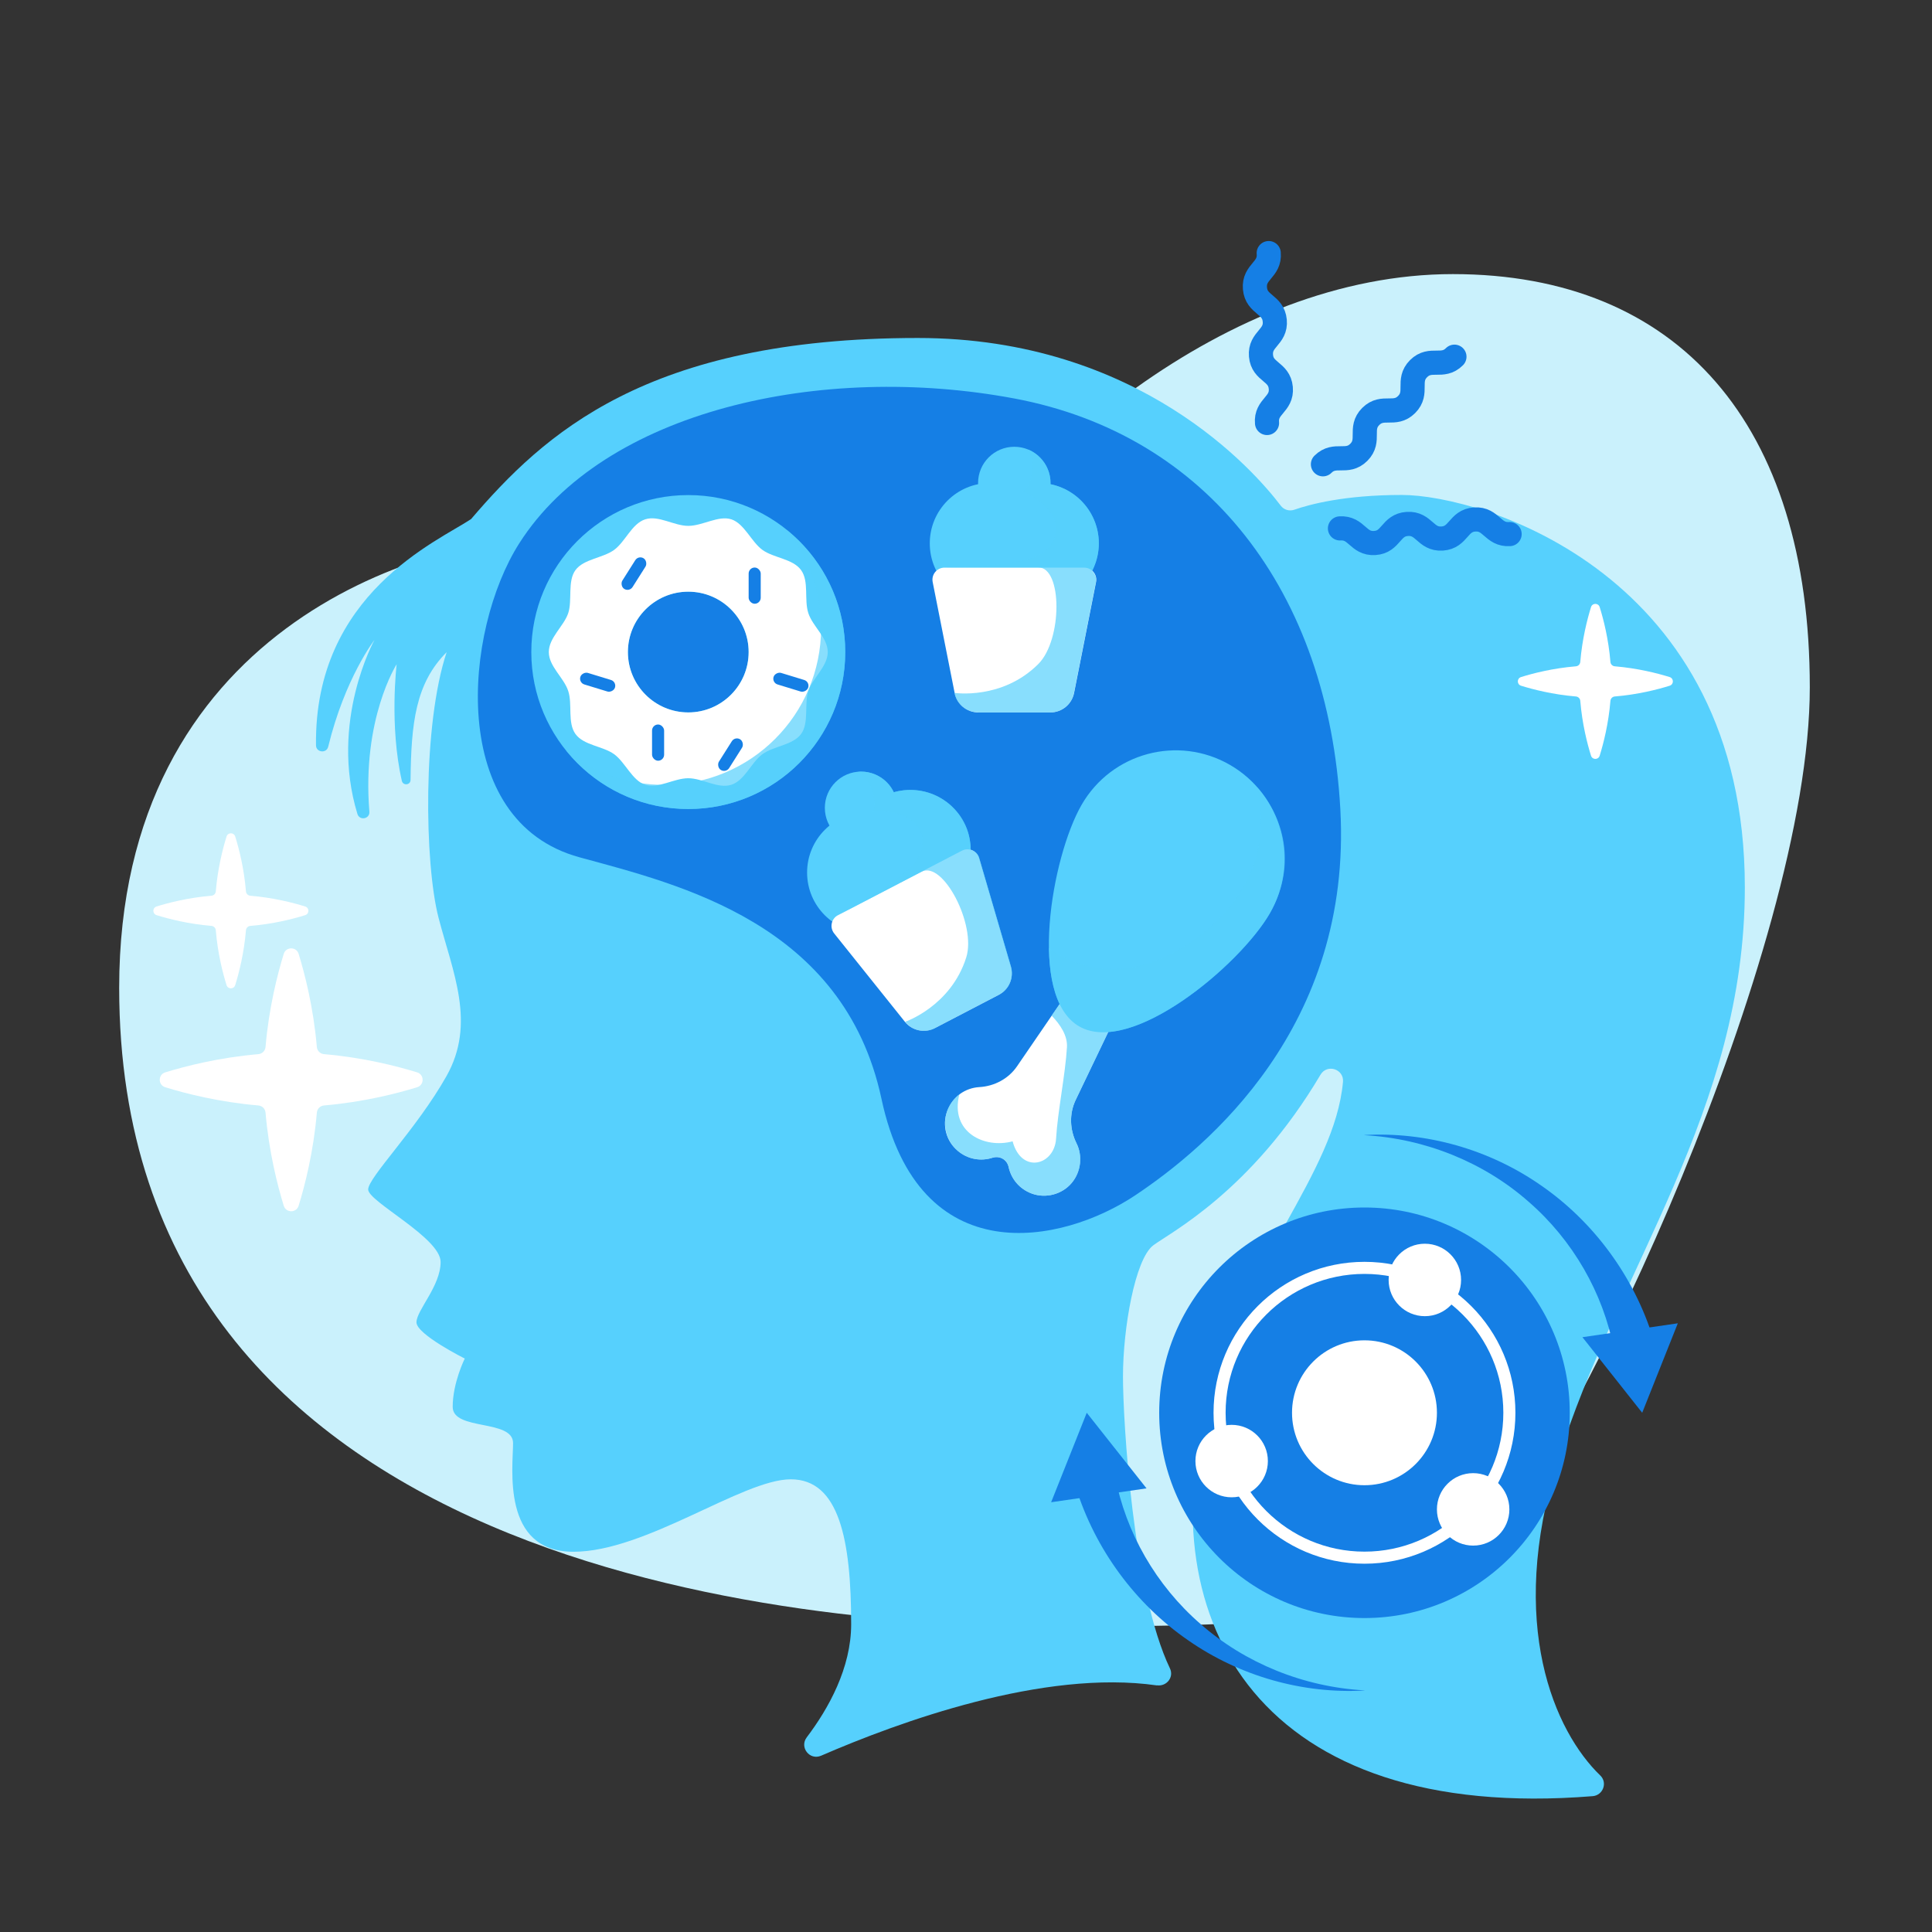 <svg viewBox="0 0 160 160" xmlns:xlink="http://www.w3.org/1999/xlink" xmlns="http://www.w3.org/2000/svg">
  <rect x="0" y="0" width="160" height="160" fill="#333333" stroke="none"/>
  <defs>
    <style>
      .cls-1 {
        clip-path: url(#clippath);
      }

      .cls-2 {
        fill: #fff;
      }

      .cls-3 {
        fill: #caf1fc;
      }

      .cls-4 {
        fill: #157fe5;
      }

      .cls-5, .cls-6 {
        fill: #56d0fd;
      }

      .cls-7 {
        stroke: #157fe5;
        stroke-linecap: round;
        stroke-linejoin: round;
        stroke-width: 2px;
      }

      .cls-7, .cls-8 {
        fill: none;
      }

      .cls-6 {
        mix-blend-mode: multiply;
        opacity: .7;
      }

      .cls-8 {
        stroke: #fff;
        stroke-miterlimit: 10;
      }

      .cls-9 {
        isolation: isolate;
      }
    </style>
    <clipPath id="clippath">
      <path d="M70,54c0,7.18-5.82,13-13,13s-13-5.82-13-13,5.82-13,13-13,13,5.82,13,13Zm-13-5c-2.76,0-5,2.24-5,5s2.24,5,5,5,5-2.24,5-5-2.24-5-5-5Z" class="cls-5"></path>
    </clipPath>
  </defs>
  <g class="cls-9">
    <g data-name="1. Apple Cider Vinegar (ACV) + Probiotics Gummies" id="_1._Apple_Cider_Vinegar_ACV_Probiotics_Gummies">
      <path d="M75.21,52.26c8.79-14.26,26.44-29.56,45.11-29.56s29.56,12.44,29.56,34.22-19.44,63-26.44,70c-7,7-14,7.78-35.78,7.78S9.87,130.04,9.87,81.81c0-29.56,24.89-37.33,35.78-37.33,9.33,0,20.35,1.52,29.56,7.78Z" class="cls-3"></path>
      <g>
        <path d="M95.82,139.57c.79,.11,1.42-.67,1.07-1.4-3.08-6.43-3.89-20.57-3.89-24.17,0-4,1-9.71,2.5-10.86,1.37-1.04,8.13-4.46,13.86-14.14,.55-.92,1.96-.46,1.86,.6-.69,7.59-8.2,14.91-11.22,26.39-4.85,18.43,4.41,34.98,31.9,32.76,.85-.07,1.25-1.11,.63-1.71-3.76-3.62-7.76-12.51-3.53-26.05,5-16,15.5-29,15.5-47.5,0-26-21.83-32.5-28.41-32.5-4.77,0-7.66,.79-8.89,1.22-.42,.15-.88,.01-1.14-.34-2.1-2.77-11.67-13.88-30.05-13.88-22.5,0-31,8-37,15-2.74,1.83-13,6.16-12.84,18.73,0,.6,.87,.7,1.01,.12,1.39-5.7,3.83-8.84,3.83-8.84,0,0-3.75,6.75-1.41,14.41,.18,.58,1.04,.41,.99-.19-.63-7.71,2.26-12.21,2.26-12.21,0,0-.62,5.07,.43,9.66,.1,.42,.72,.35,.72-.08,.05-4.69,.41-8,2.99-10.58-2,6-1.84,17.5-.67,22s3.13,8.73,.65,13.12-6.48,8.38-6.48,9.38,6,4,6,6-2,4-2,5,4,3,4,3c0,0-1,2-1,4s5,1,5,3-1,9,5,9,14-6,18-6,5,5,5,12c0,3.62-1.87,6.98-3.68,9.37-.62,.82,.24,1.93,1.19,1.52,6.41-2.78,18.42-7.18,27.82-5.82Z" class="cls-5"></path>
        <path d="M43,45c-4.59,7.21-6,23,5,26,8.24,2.25,21.89,5.46,25,20s15,12,21,8,18-14,17-32-11-31-27-34-34,1-41,12Z" class="cls-4"></path>
        <g>
          <path d="M89.08,91.1l4.52-9.43-3.46-2-5.91,8.63c-.71,1.04-1.88,1.66-3.14,1.73-1.14,.07-2.21,.78-2.65,1.99s-.06,2.5,.88,3.29c.85,.72,1.94,.87,2.87,.57,.6-.19,1.21,.15,1.34,.77,.21,.96,.88,1.82,1.93,2.2,1.15,.42,2.5,.06,3.29-.88s.91-2.27,.4-3.29c-.56-1.13-.61-2.44-.07-3.58Z" class="cls-2"></path>
          <path d="M105.16,75.64c-2.49,4.3-11.49,11.84-15.79,9.36s-2.28-14.05,.21-18.36,7.99-5.78,12.29-3.29c4.3,2.49,5.78,7.99,3.29,12.29Z" class="cls-5"></path>
          <path d="M78.44,92.02c-.42,1.15-.06,2.5,.88,3.29,.85,.72,1.94,.87,2.87,.57,.6-.19,1.21,.15,1.34,.77,.21,.96,.88,1.82,1.93,2.2,1.15,.42,2.5,.06,3.29-.88,.82-.98,.91-2.27,.4-3.29-.56-1.13-.61-2.44-.07-3.58l2.7-5.63c4.64-.34,11.3-6.22,13.38-9.83s1.44-7.65-1.07-10.47c2.07,8.74-5.71,13.75-9.49,14.77s-6.96-.72-7.73-1.41c.03,1.77,.29,3.39,.88,4.62l-.66,.96c.72,.74,1.33,1.66,1.27,2.62-.13,2.23-.77,5.33-.9,7.56s-2.87,2.96-3.6,.23c-2.34,.63-5.21-.76-4.41-3.89-.44,.34-.8,.8-1.02,1.38Z" class="cls-6"></path>
        </g>
        <g>
          <path d="M70,54c0,7.18-5.82,13-13,13s-13-5.82-13-13,5.82-13,13-13,13,5.82,13,13Zm-13-5c-2.76,0-5,2.24-5,5s2.24,5,5,5,5-2.24,5-5-2.24-5-5-5Z" class="cls-5"></path>
          <g class="cls-1">
            <path d="M68.55,54c0,1.19-1.26,2.16-1.61,3.23s.08,2.64-.6,3.56-2.27,.99-3.2,1.67-1.46,2.17-2.57,2.53-2.38-.54-3.57-.54-2.5,.89-3.57,.54-1.65-1.86-2.57-2.53-2.52-.73-3.2-1.67-.24-2.45-.6-3.56-1.61-2.04-1.61-3.23,1.26-2.16,1.61-3.23-.08-2.64,.6-3.56,2.27-.99,3.2-1.67,1.46-2.17,2.57-2.53,2.38,.54,3.57,.54,2.5-.89,3.57-.54,1.65,1.86,2.57,2.53,2.52,.73,3.2,1.67,.24,2.45,.6,3.56,1.61,2.04,1.61,3.23Z" class="cls-2"></path>
            <rect ry=".5" rx=".5" height="3" width="1" y="47" x="62" class="cls-4"></rect>
            <rect ry=".5" rx=".5" height="3" width="1" y="60" x="54" class="cls-4"></rect>
            <rect transform="translate(118 25.68) rotate(107)" ry=".5" rx=".5" height="3" width="1" y="55" x="49" class="cls-4"></rect>
            <rect transform="translate(138.68 10.38) rotate(107)" ry=".5" rx=".5" height="3" width="1" y="55" x="65" class="cls-4"></rect>
            <rect transform="translate(42.8 -22.67) rotate(32.33)" ry=".5" rx=".5" height="3" width="1" y="61" x="60" class="cls-4"></rect>
            <rect transform="translate(33.54 -20.71) rotate(32.33)" ry=".5" rx=".5" height="3" width="1" y="46" x="52" class="cls-4"></rect>
            <path d="M65.13,43.87c1.8,2.23,2.87,5.05,2.87,8.13,0,7.18-5.82,13-13,13-3.08,0-5.9-1.07-8.13-2.87,2.37,2.97,6.03,4.87,10.13,4.87,7.18,0,13-5.82,13-13,0-4.1-1.9-7.76-4.87-10.13Z" class="cls-6"></path>
          </g>
        </g>
        <g>
          <circle r="5" cy="45" cx="86" class="cls-5"></circle>
          <circle r="5" cy="45" cx="82" class="cls-5"></circle>
          <circle r="3" cy="40" cx="84" class="cls-5"></circle>
          <path d="M86.99,59h-5.97c-.96,0-1.78-.68-1.96-1.61l-1.82-9.19c-.12-.62,.35-1.19,.98-1.19h11.57c.63,0,1.1,.58,.98,1.19l-1.82,9.19c-.19,.94-1.01,1.61-1.96,1.61Z" class="cls-2"></path>
          <path d="M81.01,59h5.97c.96,0,1.78-.68,1.96-1.61l1.82-9.19c.07-.37-.08-.7-.33-.93,.35-.68,.57-1.45,.57-2.27,0-2.42-1.72-4.44-4.01-4.9,0-.03,.01-.07,.01-.1,0-1.24-.76-2.31-1.84-2.77,.74,1.1,.18,3.2-.47,3.47,3.61,1.58,3.3,4.29,1.3,5.29s-8,1-8,1h8c2,0,2,6,0,8-3,3-6.95,2.39-6.95,2.39,.19,.94,1.01,1.61,1.96,1.61Z" class="cls-6"></path>
        </g>
        <g>
          <circle r="5" cy="70.42" cx="75.39" class="cls-5"></circle>
          <circle r="5" cy="72.26" cx="71.84" class="cls-5"></circle>
          <circle r="3" cy="66.9" cx="71.31" class="cls-5"></circle>
          <path d="M82.73,82.38l-5.3,2.76c-.85,.44-1.89,.22-2.49-.52l-5.86-7.32c-.39-.49-.24-1.22,.32-1.51l10.26-5.34c.56-.29,1.24,0,1.42,.61l2.63,8.99c.27,.92-.15,1.9-1,2.34Z" class="cls-2"></path>
          <path d="M77.43,85.14l5.3-2.76c.85-.44,1.26-1.42,1-2.34l-2.63-8.99c-.1-.36-.39-.59-.72-.67,0-.77-.16-1.55-.54-2.27-1.12-2.15-3.58-3.14-5.82-2.5-.01-.03-.02-.06-.04-.09-.57-1.1-1.74-1.7-2.91-1.61,1.16,.63,1.64,2.76,1.19,3.3,3.93-.26,4.91,2.28,3.6,4.09s-6.63,4.58-6.63,4.58l7.1-3.69c1.77-.92,4.54,4.4,3.69,7.1-1.28,4.05-5.06,5.33-5.06,5.33,.6,.75,1.64,.97,2.49,.52Z" class="cls-6"></path>
        </g>
        <g>
          <path d="M109.56,38.45c.99-.99,1.98,0,2.97-.99s0-1.98,.99-2.97,1.98,0,2.97-.99,0-1.98,.99-2.97,1.98,0,2.97-.99" class="cls-7"></path>
          <path d="M104.93,35.03c-.13-1.39,1.27-1.52,1.14-2.91s-1.52-1.27-1.64-2.66,1.27-1.52,1.14-2.91-1.52-1.27-1.64-2.67,1.27-1.52,1.14-2.92" class="cls-7"></path>
          <path d="M110.97,43.76c1.4-.09,1.49,1.3,2.88,1.21s1.3-1.49,2.7-1.58,1.49,1.3,2.88,1.21,1.31-1.49,2.7-1.58,1.49,1.3,2.89,1.21" class="cls-7"></path>
        </g>
        <path d="M26.83,91.55c3.26-.28,6.03-.99,7.72-1.51,.6-.19,.6-1.04,0-1.23-1.69-.52-4.45-1.23-7.72-1.51-.31-.03-.56-.27-.59-.59-.28-3.26-.99-6.03-1.51-7.72-.19-.6-1.04-.6-1.23,0-.52,1.69-1.23,4.45-1.51,7.72-.03,.31-.27,.56-.59,.59-3.26,.28-6.03,.99-7.72,1.51-.6,.19-.6,1.04,0,1.23,1.69,.52,4.45,1.23,7.72,1.51,.31,.03,.56,.27,.59,.59,.28,3.26,.99,6.03,1.51,7.72,.19,.6,1.04,.6,1.23,0,.52-1.69,1.23-4.45,1.51-7.72,.03-.31,.27-.56,.59-.59Z" class="cls-2"></path>
        <path d="M133.72,57.68c1.93-.16,3.56-.58,4.55-.89,.36-.11,.36-.61,0-.72-1-.31-2.63-.73-4.55-.89-.18-.02-.33-.16-.35-.35-.16-1.93-.58-3.56-.89-4.55-.11-.36-.61-.36-.72,0-.31,1-.73,2.63-.89,4.55-.02,.18-.16,.33-.35,.35-1.93,.16-3.56,.58-4.55,.89-.36,.11-.36,.61,0,.72,1,.31,2.63,.73,4.55,.89,.18,.02,.33,.16,.35,.35,.16,1.93,.58,3.56,.89,4.55,.11,.36,.61,.36,.72,0,.31-1,.73-2.63,.89-4.55,.02-.18,.16-.33,.35-.35Z" class="cls-2"></path>
        <path d="M20.72,76.68c1.93-.16,3.56-.58,4.55-.89,.36-.11,.36-.61,0-.72-1-.31-2.63-.73-4.55-.89-.18-.02-.33-.16-.35-.35-.16-1.93-.58-3.56-.89-4.55-.11-.36-.61-.36-.72,0-.31,1-.73,2.63-.89,4.55-.02,.18-.16,.33-.35,.35-1.93,.16-3.56,.58-4.55,.89-.36,.11-.36,.61,0,.72,1,.31,2.63,.73,4.55,.89,.18,.02,.33,.16,.35,.35,.16,1.93,.58,3.56,.89,4.55,.11,.36,.61,.36,.72,0,.31-1,.73-2.63,.89-4.55,.02-.18,.16-.33,.35-.35Z" class="cls-2"></path>
        <circle r="17" cy="117" cx="113" class="cls-4"></circle>
        <g>
          <path d="M113,94c5.06-.29,10.31,1.16,14.62,4.17,4.32,2.98,7.69,7.5,9.3,12.71v.02c.28,.89-.22,1.83-1.11,2.11-.89,.27-1.83-.22-2.11-1.11-.02-.06-.03-.12-.05-.18-.88-4.62-3.38-9.01-7.07-12.21-3.67-3.23-8.52-5.22-13.59-5.5Z" class="cls-4"></path>
          <polygon points="131.05 110.74 136 117 138.95 109.59 131.05 110.74" class="cls-4"></polygon>
        </g>
        <g>
          <path d="M113,140c-5.06,.29-10.31-1.16-14.62-4.17-4.32-2.98-7.69-7.5-9.3-12.71v-.02c-.28-.89,.22-1.83,1.11-2.11,.89-.27,1.83,.22,2.11,1.11,.02,.06,.03,.12,.05,.18,.88,4.62,3.38,9.01,7.07,12.21,3.67,3.23,8.52,5.22,13.59,5.5Z" class="cls-4"></path>
          <polygon points="94.95 123.26 90 117 87.05 124.41 94.95 123.26" class="cls-4"></polygon>
        </g>
        <circle r="6" cy="117" cx="113" class="cls-2"></circle>
        <circle r="12" cy="117" cx="113" class="cls-8"></circle>
        <circle r="3" cy="121" cx="102" class="cls-2"></circle>
        <circle r="3" cy="125" cx="122" class="cls-2"></circle>
        <circle r="3" cy="106" cx="118" class="cls-2"></circle>
      </g>
    </g>
  </g>
</svg>